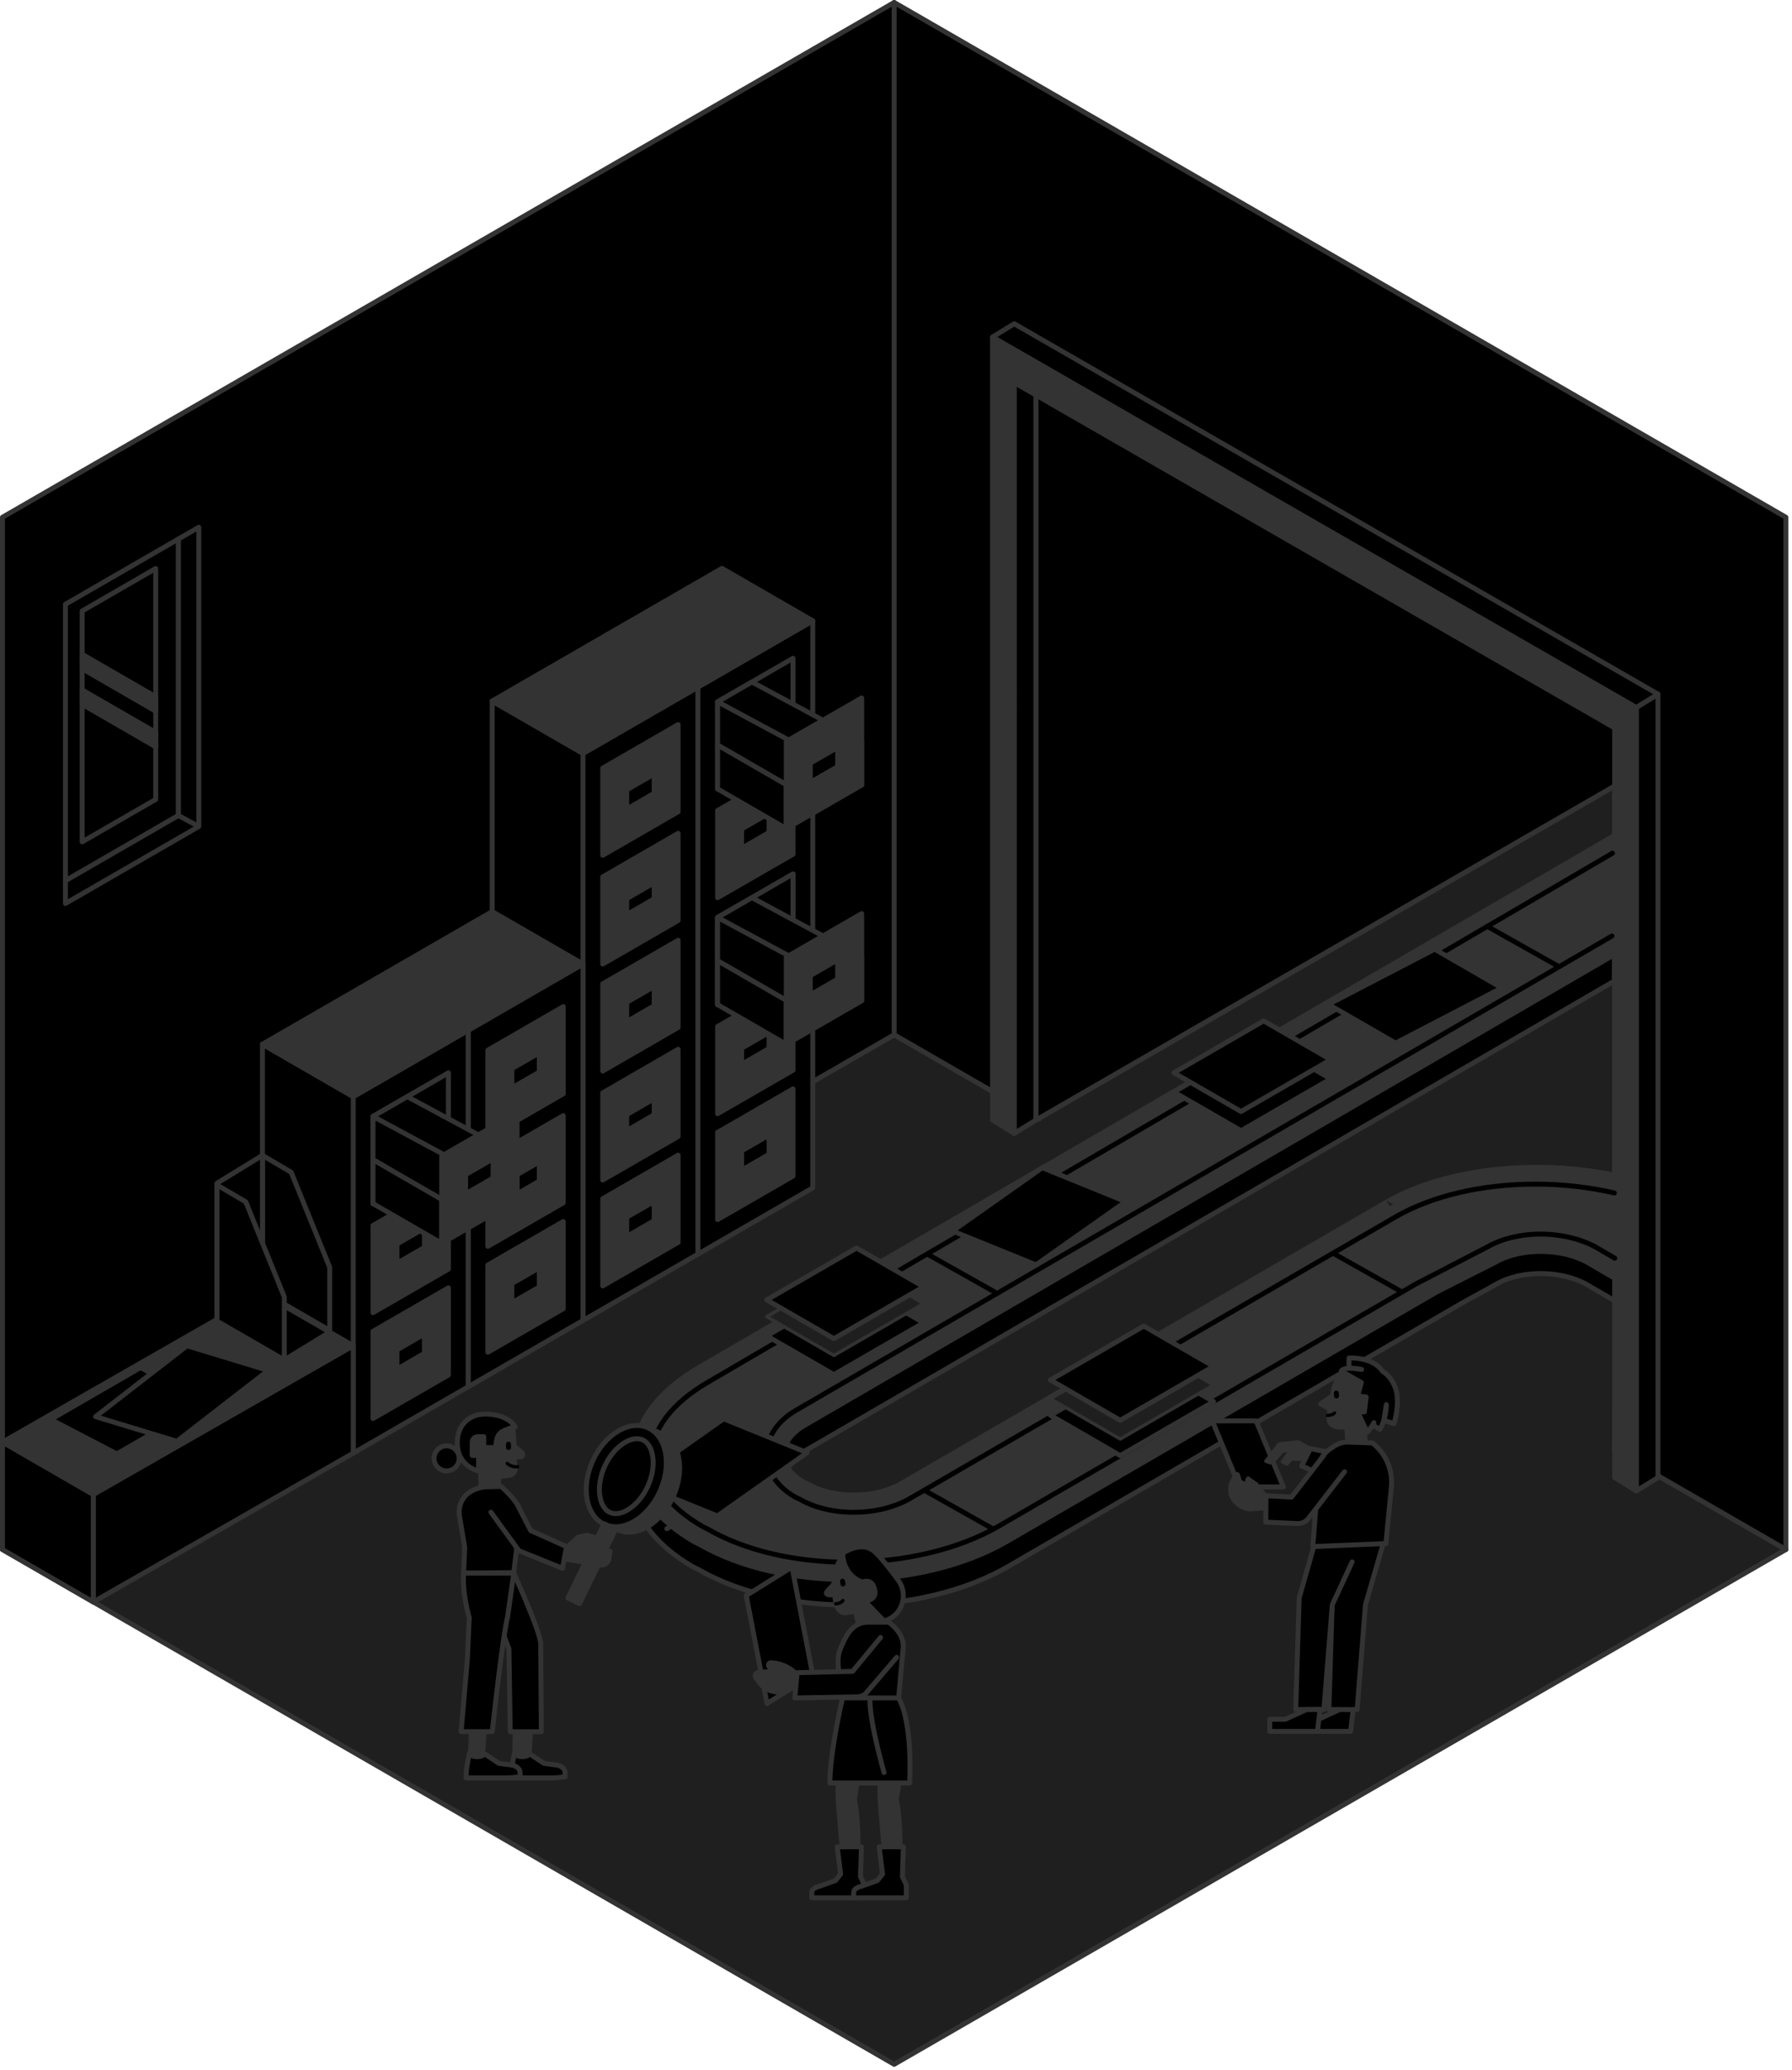 <svg xmlns="http://www.w3.org/2000/svg" fill="none" viewBox="0 0 354 409">
    <g clip-path="url(#a)">
        <path fill="#1F1F1F" fill-rule="evenodd" stroke="#333" stroke-linecap="round" stroke-linejoin="round"
            stroke-width=".975"
            d="m318.903 286.559 2.567-132.737-116.233 67.106.143.085-28.743-16.595L.487 306.117 176.637 407.816l176.15-101.699-33.884-19.558Z"
            clip-rule="evenodd" />
        <path fill="#000" fill-rule="evenodd" stroke="#333" stroke-linecap="round" stroke-linejoin="round"
            stroke-width=".975"
            d="m204.626 66.598 20.696-11.947 101.485 57.636v38.454l-122.181 70.538V66.598ZM.487 102.186 176.637.487V204.418L.487 306.117V102.186Z"
            clip-rule="evenodd" />
        <path fill="#000" fill-rule="evenodd" stroke="#333" stroke-linecap="round" stroke-linejoin="round"
            stroke-width=".975"
            d="M176.637.487V204.418l22.815 13.169V67.782l126.133 72.819v149.812l27.202 15.704V102.186L176.637.487Z"
            clip-rule="evenodd" />
        <path fill="#000" stroke="#333" stroke-linecap="round" stroke-linejoin="round" stroke-width=".975"
            d="m12.922 119.379 22.328-12.896v54.626l-22.328 12.89v-54.62Z" />
        <path fill="#000" stroke="#333" stroke-linecap="round" stroke-linejoin="round" stroke-width=".975"
            d="M30.758 157.93v-45.617l-14.527 8.392v45.61l14.527-8.385Zm4.492 3.179v-54.626l4.023-2.321v59.118l-4.023-2.171Zm4.023 2.171-26.351 15.21v-4.491l22.328-12.89 4.024 2.171Z" />
        <path fill="#333" stroke="#333" stroke-linecap="round" stroke-linejoin="round" stroke-width=".975"
            d="m16.23 136.305 14.527 8.385v2.84l-14.527-8.385v-2.84Zm0-7.039 14.527 8.391v2.841l-14.527-8.392v-2.84Z" />
        <path fill="#000" stroke="#333" stroke-linecap="round" stroke-linejoin="round" stroke-width=".975"
            d="M320.535 235.944c-10.641-2.594-22.581-2.685-33.059-.254l-3.322-1.651-106.327 63.154c-5.005 2.893-13.026 2.964-17.868.169l-11.395-7.748 9.477-21.957 51.721-24.895-2.301-9.093-69.563 40.56c-17.141 9.893-17.583 25.74-.995 35.321l1.047.513c16.594 9.581 44.031 9.321 61.171-.572l89.765-52.097 6.793-3.744c4.849-2.802 12.863-2.724 17.868.169l5.48 3.198s6.688-19.812 1.501-21.073h.007Z" />
        <path fill="#000"
            d="m131.736 301.996 14.293-8.814 21.768-30.595 47.743-21.418 103.363-53.657v6.298l-159.705 92.716c-5.005 2.893-5.135 7.521-.292 10.316l-9.224-5.142-17.953 10.29" />
        <path stroke="#333" stroke-linecap="round" stroke-linejoin="round" stroke-width=".975"
            d="m131.736 301.996 14.293-8.814 21.768-30.595 47.743-21.418 103.363-53.657v6.298l-159.705 92.716c-5.005 2.893-5.135 7.521-.292 10.316l-9.224-5.142-17.953 10.29m187.239-145.184v87.535" />
        <path fill="#000" stroke="#333" stroke-linecap="round" stroke-linejoin="round" stroke-width=".975"
            d="m323.245 139.763 4.277-2.632v154.771l-4.277 2.633V139.763ZM200.349 69.062l4.277 2.223V221.279l-4.277 2.639V69.062Z" />
        <path fill="#333" stroke="#333" stroke-linecap="round" stroke-linejoin="round" stroke-width=".975"
            d="M318.968 137.131v.169L200.35 69.063l-4.277-2.47V221.28l4.277 2.639V75.576l118.618 68.23v148.096l4.277 2.633V139.763l-4.277-2.632Z" />
        <path fill="#000" stroke="#333" stroke-linecap="round" stroke-linejoin="round" stroke-width=".975"
            d="m200.35 63.96 127.172 73.17-4.277 2.633-127.172-73.171 4.277-2.632Zm-62.492 71.786-17.94-10.361v112.027l17.94 10.361V135.746Zm0 0 22.698-13.104v112.027l-22.698 13.104V135.746Z" />
        <path fill="#000" stroke="#333" stroke-linecap="round" stroke-linejoin="round" stroke-width=".975"
            d="m141.758 138.645 14.898-8.599v17.225l-14.898 8.593v-17.219Z" />
        <path fill="#333" stroke="#333" stroke-linecap="round" stroke-linejoin="round" stroke-width=".975"
            d="m141.758 160.128 14.898-8.6v17.225l-14.898 8.593v-17.218Z" />
        <path fill="#000" stroke="#333" stroke-linecap="round" stroke-linejoin="round" stroke-width=".975"
            d="m146.497 163.781 5.421-3.127v3.816l-5.421 3.126v-3.815Z" />
        <path fill="#333" stroke="#333" stroke-linecap="round" stroke-linejoin="round" stroke-width=".975"
            d="m119.918 125.385 22.698-13.098 17.94 10.355-22.698 13.104-17.94-10.361Zm21.84 55.874 14.898-8.6v17.225l-14.898 8.593v-17.218Z" />
        <path fill="#000" stroke="#333" stroke-linecap="round" stroke-linejoin="round" stroke-width=".975"
            d="m146.497 185.555 5.421-3.126v3.809l-5.421 3.126v-3.809Z" />
        <path fill="#333" stroke="#333" stroke-linecap="round" stroke-linejoin="round" stroke-width=".975"
            d="m141.758 202.8 14.898-8.6v17.219l-14.898 8.599V202.8Z" />
        <path fill="#000" stroke="#333" stroke-linecap="round" stroke-linejoin="round" stroke-width=".975"
            d="m146.497 207.09 5.421-3.126v3.172l-5.421 3.126v-3.172Z" />
        <path fill="#333" stroke="#333" stroke-linecap="round" stroke-linejoin="round" stroke-width=".975"
            d="m141.758 223.717 14.898-8.6v17.219l-14.898 8.599v-17.218Z" />
        <path fill="#000" stroke="#333" stroke-linecap="round" stroke-linejoin="round" stroke-width=".975"
            d="m146.497 227.37 5.421-3.133v3.816l-5.421 3.126v-3.809Zm8.827-72.371-13.566-7.832v8.697l13.566 7.832v-8.697Zm14.891-8.599-21.671-11.668-6.786 3.913 28.457 16.452V146.4Z" />
        <path fill="#000" stroke="#333" stroke-linecap="round" stroke-linejoin="round" stroke-width=".975"
            d="m163.436 150.313-21.678-11.667v8.521L155.324 155l8.112-4.687Z" />
        <path fill="#333" stroke="#333" stroke-linecap="round" stroke-linejoin="round" stroke-width=".975"
            d="m155.324 146.477 14.891-8.599v17.218l-14.891 8.6v-17.219Z" />
        <path fill="#000" stroke="#333" stroke-linecap="round" stroke-linejoin="round" stroke-width=".975"
            d="m160.062 150.774 5.415-3.133v3.815l-5.415 3.127v-3.809Zm-18.304 30.485 14.898-8.6v17.225l-14.898 8.593v-17.218Z" />
        <path fill="#000" stroke="#333" stroke-linecap="round" stroke-linejoin="round" stroke-width=".975"
            d="m155.324 197.613-13.566-7.833v8.697l13.566 7.833v-8.697Zm14.891-8.6-21.671-11.667-6.786 3.913 28.457 16.451v-8.697Z" />
        <path fill="#000" stroke="#333" stroke-linecap="round" stroke-linejoin="round" stroke-width=".975"
            d="m163.436 192.926-21.678-11.667v8.521l13.566 7.833 8.112-4.687Z" />
        <path fill="#333" stroke="#333" stroke-linecap="round" stroke-linejoin="round" stroke-width=".975"
            d="m155.324 189.092 14.891-8.6v17.219l-14.891 8.599v-17.218Z" />
        <path fill="#000" stroke="#333" stroke-linecap="round" stroke-linejoin="round" stroke-width=".975"
            d="m160.062 192.745 5.415-3.127v3.809l-5.415 3.133v-3.815Zm-44.895-43.901-17.94-10.355v112.028l17.94 10.354V148.844Zm0 0 22.691-13.098v112.028l-22.691 13.097V148.844Z" />
        <path fill="#333" stroke="#333" stroke-linecap="round" stroke-linejoin="round" stroke-width=".975"
            d="m119.067 151.749 14.891-8.6v17.219l-14.891 8.599v-17.218Z" />
        <path fill="#000" stroke="#333" stroke-linecap="round" stroke-linejoin="round" stroke-width=".975"
            d="m123.805 156.039 5.421-3.127v3.809l-5.421 3.133v-3.815Z" />
        <path fill="#333" stroke="#333" stroke-linecap="round" stroke-linejoin="round" stroke-width=".975"
            d="m119.067 173.231 14.891-8.599v17.218l-14.891 8.6v-17.219Z" />
        <path fill="#000" stroke="#333" stroke-linecap="round" stroke-linejoin="round" stroke-width=".975"
            d="m123.805 177.529 5.421-3.133v3.172l-5.421 3.133v-3.172Z" />
        <path fill="#333" stroke="#333" stroke-linecap="round" stroke-linejoin="round" stroke-width=".975"
            d="m119.067 194.363 14.891-8.599v17.218l-14.891 8.6v-17.219Z" />
        <path fill="#000" stroke="#333" stroke-linecap="round" stroke-linejoin="round" stroke-width=".975"
            d="m123.805 198.016 5.421-3.126v3.809l-5.421 3.126v-3.809Z" />
        <path fill="#333" stroke="#333" stroke-linecap="round" stroke-linejoin="round" stroke-width=".975"
            d="m119.067 215.897 14.891-8.599v17.225l-14.891 8.593v-17.219Z" />
        <path fill="#000" stroke="#333" stroke-linecap="round" stroke-linejoin="round" stroke-width=".975"
            d="m123.805 220.194 5.421-3.127v3.166l-5.421 3.133v-3.172Z" />
        <path fill="#333" stroke="#333" stroke-linecap="round" stroke-linejoin="round" stroke-width=".975"
            d="m119.067 236.814 14.891-8.599v17.225l-14.891 8.593v-17.219Z" />
        <path fill="#000" stroke="#333" stroke-linecap="round" stroke-linejoin="round" stroke-width=".975"
            d="m123.805 240.467 5.421-3.126v3.809l-5.421 3.133v-3.816Z" />
        <path fill="#333" stroke="#333" stroke-linecap="round" stroke-linejoin="round" stroke-width=".975"
            d="m97.227 138.489 22.691-13.104 17.94 10.361-22.691 13.097-17.94-10.354Z" />
        <path fill="#000" stroke="#333" stroke-linecap="round" stroke-linejoin="round" stroke-width=".975"
            d="m92.475 203.548-17.94-10.355v70.421l17.94 10.361v-70.427Zm0-.001 22.692-13.104v70.428l-22.692 13.104v-70.428Z" />
        <path fill="#333" stroke="#333" stroke-linecap="round" stroke-linejoin="round" stroke-width=".975"
            d="m96.376 207.467 14.892-8.6v17.219l-14.892 8.599v-17.218Z" />
        <path fill="#000" stroke="#333" stroke-linecap="round" stroke-linejoin="round" stroke-width=".975"
            d="m101.114 211.12 5.421-3.133v3.816l-5.421 3.126v-3.809Z" />
        <path fill="#333" stroke="#333" stroke-linecap="round" stroke-linejoin="round" stroke-width=".975"
            d="m96.376 229.002 14.892-8.6v17.219l-14.892 8.599v-17.218Z" />
        <path fill="#000" stroke="#333" stroke-linecap="round" stroke-linejoin="round" stroke-width=".975"
            d="m101.114 232.655 5.421-3.127v3.809l-5.421 3.133v-3.815Z" />
        <path fill="#333" stroke="#333" stroke-linecap="round" stroke-linejoin="round" stroke-width=".975"
            d="m96.376 249.919 14.892-8.6v17.219l-14.892 8.599v-17.218Z" />
        <path fill="#000" stroke="#333" stroke-linecap="round" stroke-linejoin="round" stroke-width=".975"
            d="m101.114 253.572 5.421-3.127v3.809l-5.421 3.127v-3.809Z" />
        <path fill="#333" stroke="#333" stroke-linecap="round" stroke-linejoin="round" stroke-width=".975"
            d="m74.535 193.193 22.692-13.104 17.94 10.354-22.692 13.104-17.94-10.354Z" />
        <path fill="#000" stroke="#333" stroke-linecap="round" stroke-linejoin="round" stroke-width=".975"
            d="m69.784 216.651-17.94-10.361v70.428l17.94 10.354v-70.421Zm0 .001 22.692-13.104v70.427l-22.692 13.098v-70.421Z" />
        <path fill="#333" stroke="#333" stroke-linecap="round" stroke-linejoin="round" stroke-width=".975"
            d="m73.684 220.564 14.892-8.599v17.218l-14.892 8.6v-17.219Z" />
        <path fill="#000" stroke="#333" stroke-linecap="round" stroke-linejoin="round" stroke-width=".975"
            d="m78.422 224.861 5.415-3.133v3.815l-5.415 3.127v-3.809Z" />
        <path fill="#333" stroke="#333" stroke-linecap="round" stroke-linejoin="round" stroke-width=".975"
            d="m73.684 242.105 14.892-8.599v17.218l-14.892 8.6v-17.219Z" />
        <path fill="#000" stroke="#333" stroke-linecap="round" stroke-linejoin="round" stroke-width=".975"
            d="m78.422 245.759 5.415-3.133v3.815l-5.415 3.127v-3.809Z" />
        <path fill="#333" stroke="#333" stroke-linecap="round" stroke-linejoin="round" stroke-width=".975"
            d="m73.684 263.016 14.892-8.593v17.218l-14.892 8.6v-17.225Z" />
        <path fill="#000" stroke="#333" stroke-linecap="round" stroke-linejoin="round" stroke-width=".975"
            d="m78.422 266.676 5.415-3.133v3.815l-5.415 3.127v-3.809Z" />
        <path fill="#333" stroke="#333" stroke-linecap="round" stroke-linejoin="round" stroke-width=".975"
            d="m51.844 206.291 22.692-13.098 17.94 10.355-22.692 13.104-17.94-10.361Zm0 49.211L.487 284.908l17.94 10.354 51.356-29.399-17.94-10.361Z" />
        <path fill="#000" stroke="#333" stroke-linecap="round" stroke-linejoin="round" stroke-width=".975"
            d="m73.684 220.564 14.892-8.599v17.218l-14.892 8.6v-17.219Z" />
        <path fill="#000" stroke="#333" stroke-linecap="round" stroke-linejoin="round" stroke-width=".975"
            d="m87.249 236.918-13.566-7.832v8.697l13.566 7.832v-8.697Zm14.892-8.599-21.677-11.668-6.779 3.913 28.457 16.452v-8.697Z" />
        <path fill="#000" stroke="#333" stroke-linecap="round" stroke-linejoin="round" stroke-width=".975"
            d="m95.355 232.232-21.671-11.668v8.522l13.566 7.832 8.105-4.686Z" />
        <path fill="#333" stroke="#333" stroke-linecap="round" stroke-linejoin="round" stroke-width=".975"
            d="m87.249 228.397 14.892-8.599v17.218l-14.892 8.6v-17.219Z" />
        <path fill="#000" stroke="#333" stroke-linecap="round" stroke-linejoin="round" stroke-width=".975"
            d="m91.981 232.05 5.421-3.126v3.809l-5.421 3.126v-3.809Zm-73.554 84.429 51.356-29.406v-21.21l-51.356 29.4v21.216Z" />
        <path fill="#000" stroke="#333" stroke-linecap="round" stroke-linejoin="round" stroke-width=".975"
            d="m.487 306.118 17.94 10.361v-21.216l-17.94-10.355v21.21Z" />
        <path fill="#333"
            d="M318.903 231.653c-15.191-3.139-33.235-1.469-45.11 5.337v-.013l-95.966 55.672c-5.005 2.893-13.026 2.964-17.869.169l-1.046-.513c-4.849-2.802-4.719-7.43.292-10.316l159.374-92.644-.13-24.583-180.544 104.929c-17.141 9.893-17.583 25.74-.995 35.321l1.047.514c16.594 9.581 44.031 9.321 61.171-.572l84.91-49.29 11.654-5.902c4.849-2.801 12.864-2.723 17.869.169l5.349 3.127v-21.392l-.006-.013Zm-44.434 6.565-.572-1.04 1.352.78-.78.26Z" />
        <path stroke="#000" stroke-linecap="round" stroke-linejoin="round" stroke-width=".975"
            d="m318.532 168.558-178.678 104.5c-7.118 4.108-11.2 9.51-11.2 14.807 0 5.298 3.601 9.919 10.147 13.715l1.111.553c7.254 4.192 17.102 6.5 27.723 6.5 10.998 0 21.768-2.574 29.549-7.072l82.524-47.912 11.986-6.207 2.054-1.066c2.873-1.658 6.643-2.574 10.621-2.574 3.978 0 8.092.975 11.154 2.743l3.464 2.021" />
        <path stroke="#000" stroke-linecap="round" stroke-linejoin="round" stroke-width=".975"
            d="m318.435 184.912-161.18 93.698c-3.679 2.125-5.792 5.291-5.792 8.69 0 3.309 2.009 6.364 5.499 8.379l.13.071.917.442c2.873 1.658 6.643 2.574 10.621 2.574 4.127 0 8.092-.975 11.154-2.743l95.855-55.594c7.254-4.193 17.101-6.5 27.722-6.5 5.343 0 10.634.611 15.548 1.748" />
        <path fill="#000" stroke="#333" stroke-linecap="round" stroke-linejoin="round" stroke-width=".975"
            d="m249.626 205.478 13.26 7.657-17.732 10.25-13.26-7.657 17.732-10.25Z" />
        <path fill="#000" stroke="#333" stroke-linecap="round" stroke-linejoin="round" stroke-width=".975"
            d="m249.626 201.682 13.26 7.657-17.732 10.25-13.26-7.657 17.732-10.25Zm33.78-14.163 13.26 7.65-20.982 10.907-13.26-7.657 20.982-10.9Zm-114.205 66.143 13.26 7.657-17.732 10.251-13.26-7.657 17.732-10.251Z" />
        <path fill="#1F1F1F" stroke="#333" stroke-linecap="round" stroke-linejoin="round" stroke-width=".65"
            d="m169.201 249.866 13.26 7.657-17.732 10.251-13.26-7.657 17.732-10.251Z" />
        <path fill="#000" stroke="#333" stroke-linecap="round" stroke-linejoin="round" stroke-width=".975"
            d="m169.201 246.552 13.26 7.65-17.732 10.257-13.26-7.657 17.732-10.25ZM27.748 270.173l13.065 6.805-17.732 10.251-13.065-6.799 17.732-10.257Z" />
        <path fill="#000" stroke="#333" stroke-linecap="round" stroke-linejoin="round" stroke-width=".975"
            d="m36.94 265.863 16.049 4.875-18.057 14.001-16.049-4.875 18.057-14.001Zm168.954-35.178 16.49 6.695-17.732 12.506-16.484-6.695 17.726-12.506Zm-62.953 49.601 16.491 6.702-17.726 12.499-16.49-6.695 17.725-12.506Zm4.472 34.925 9.042-5.636 4.101 21.327-9.041 5.635-4.102-21.326Zm78.533-46.273 13.793 7.962-18.447 10.667-13.786-7.963 18.44-10.666Z" />
        <path fill="#1F1F1F" stroke="#333" stroke-linecap="round" stroke-linejoin="round" stroke-width=".65"
            d="m225.946 265.668 13.793 7.956-18.447 10.666-13.786-7.962 18.44-10.66Z" />
        <path fill="#000" stroke="#333" stroke-linecap="round" stroke-linejoin="round" stroke-width=".975"
            d="m225.946 261.97 13.793 7.962-18.447 10.66-13.786-7.962 18.44-10.66ZM51.844 228.254l5.681 3.334 7.605 18.779v12.46l-13.286-7.676v-26.897Z" />
        <path fill="#000" stroke="#333" stroke-linecap="round" stroke-linejoin="round" stroke-width=".975"
            d="m42.874 261.001 8.97-5.499v-27.248l-8.97 5.492v27.255Zm13.286 7.67 8.97-5.499-13.286-7.67-8.97 5.499 13.286 7.67Z" />
        <path fill="#000" stroke="#333" stroke-linecap="round" stroke-linejoin="round" stroke-width=".975"
            d="m42.874 234.098 5.681 3.341 7.605 18.772v12.46l-13.286-7.67v-26.903Z" />
        <path stroke="#000" stroke-linecap="round" stroke-linejoin="round" stroke-width=".975"
            d="m276.685 255.093-13.201-7.43m-67.412 54.334-13.201-7.43m13.559-39.364-13.201-7.43m124.754-56.79-14.164-7.969" />
        <path fill="#333" stroke="#333" stroke-linecap="round" stroke-linejoin="round" stroke-width=".65"
            d="M170.17 346.424c0 1.996-1.235 9.074-1.235 9.074 1.196 5.252.598 15.789.598 15.789h-2.795l-1.183-13.819s-.176-2.178-.176-3.38c0-1.203.176-7.67.176-7.67h4.615v.006Z" />
        <path fill="#000" stroke="#333" stroke-linecap="round" stroke-linejoin="round" stroke-width=".975"
            d="m169.988 370.741.182-5.889h-4.784l.676 5.382-1.008 1.274-3.146 1.124s-1.547.332-1.547 1.17v1.125h10.4v-2.516l-.773-1.677v.007Z" />
        <path fill="#333" stroke="#333" stroke-linecap="round" stroke-linejoin="round" stroke-width=".65"
            d="M178.451 346.424c0 1.996-1.235 9.074-1.235 9.074 1.196 5.252.598 15.789.598 15.789h-2.795l-1.183-13.819s-.175-2.178-.175-3.38c0-1.203.175-7.67.175-7.67h4.615v.006Z" />
        <path fill="#333"
            d="M163.833 313.236c.396-.358.617-.871.637-1.404.045-1.567.52-4.81 3.523-5.694 2.645-.78 5.427.734 6.207 3.386.111.371.098 1.476.033 2.743.78.052 1.371.728 1.313 1.508l-.059.689c-.058.715-.643 1.268-1.365 1.287h-.136c-.085.995-.15 1.697-.15 1.697l.819 2.788-5.304 1.58-.747-2.951-1.346.208c-.676.104-1.365-.124-1.82-.631-.344-.383-.682-.884-.767-1.436-.195-1.242-.227-1.469-.227-1.469s-1.541.266-1.677-.793c-.052-.403.559-1.047 1.066-1.508Z" />
        <path stroke="#000" stroke-linecap="round" stroke-linejoin="round" stroke-width=".975"
            d="m166.446 312.377.084.552" />
        <path stroke="#000" stroke-linecap="round" stroke-linejoin="round" stroke-width=".65"
            d="M165.061 316.836c.975.013 1.462-.637 1.462-.637" />
        <path fill="#000" stroke="#333" stroke-linecap="round" stroke-linejoin="round" stroke-width=".975"
            d="M170.319 312.54c-3.991-1.469-3.835-5.668-3.835-5.668s3.855-2.841 6.585-.065c1.449 1.469 3.126 3.659 4.381 5.382 2.08 2.86.767 6.961-2.613 7.995-.117.032-.182.052-.182.052l-3.822-3.933.89-.221c.826-.201 1.32-1.046 1.099-1.865l-.202-.728c-.214-.78-1.001-1.248-1.787-1.073l-.514.117v.007Zm8.132 12.656-.955 10.478-11.057-.247.741-1.014-1.274-3.25s-.598-2.288-.247-4.251c.143-.806.682-2.015 1.261-3.159.981-1.931 2.359-3.276 4.53-3.276h4.096s2.892 1.859 2.892 4.732l.013-.013Z" />
        <path fill="#333" stroke="#333" stroke-linecap="round" stroke-linejoin="round" stroke-width=".65"
            d="M157.469 330.629c-1.333-1.391-3.217-2.223-5.141-2.307-.338-.013-.631.234-.67.572-.039.312.156.604.455.689l1.404.416-3.686.214c-.676.039-1.039.813-.643 1.359l.663.91c.981 1.352 2.607 2.08 4.271 1.904l1.007-.104 2.106-1.209.234-2.444Z" />
        <path fill="#000"
            d="m173.953 323.499-5.532 6.689-10.952.26-.462 4.998 12.396-.227c.559-.013 1.098-.215 1.534-.566l6.201-7.234" />
        <path stroke="#333" stroke-linecap="round" stroke-linejoin="round" stroke-width=".975"
            d="m173.953 323.499-5.532 6.689-10.952.26-.462 4.998 12.396-.227c.559-.013 1.098-.215 1.534-.566l6.201-7.234" />
        <path fill="#000" d="m260.578 291.122-3.425-1.515 1.709-3.438 4.154.871" />
        <path stroke="#333" stroke-linecap="round" stroke-linejoin="round" stroke-width=".975"
            d="m260.578 291.122-3.425-1.515 1.709-3.438 4.154.871" />
        <path fill="#000" stroke="#333" stroke-linecap="round" stroke-linejoin="round" stroke-width=".975"
            d="M248.137 280.702h-8.651l5.388 13.052h8.652l-5.389-13.052Zm25.532 22.796-3.926 13.52-1.651 20.709h-5.577l.683-22.061 3.25-11.42 7.221-.748Zm-9.015 34.229-4.18 1.924h-3.094v2.392h9.425l.507-4.316h-2.658Z" />
        <path fill="#000" d="m267.111 303.498-7.215.748-3.25 11.42-.683 22.061h5.571l1.657-20.709 3.92-8.463" />
        <path stroke="#333" stroke-linecap="round" stroke-linejoin="round" stroke-width=".975"
            d="m267.111 303.498-7.215.748-3.25 11.42-.683 22.061h5.571l1.657-20.709 3.92-8.463" />
        <path fill="#000" stroke="#333" stroke-linecap="round" stroke-linejoin="round" stroke-width=".975"
            d="m258.095 337.727-4.179 1.924h-3.088v2.392h9.425l.507-4.316h-2.665Zm15.685-32.786-14.45.598 1.177-14.95c-.085-1.677.702-3.276 2.08-4.225l.903-.624c.858-.592 1.879-.884 2.912-.852l4.713.169c2.658 2.087 4.069 5.382 3.744 8.743l-1.086 11.134.007.007Z" />
        <path fill="#000"
            d="m261.469 287.566-6.331 8.197-5.044-.267-.052 5.22 6.344.279c.195 0 .39-.019.578-.058.598-.13 1.138-.462 1.515-.956l7.124-9.223" />
        <path stroke="#333" stroke-linecap="round" stroke-linejoin="round" stroke-width=".975"
            d="m261.469 287.566-6.331 8.197-5.044-.267-.052 5.22 6.344.279c.195 0 .39-.019.578-.058.598-.13 1.138-.462 1.515-.956l7.124-9.223" />
        <path fill="#333" stroke="#333" stroke-linecap="round" stroke-linejoin="round" stroke-width=".65"
            d="m250.094 295.497-1.853-2.314-1.683-1.19-.182.286c-.169.26-.104.598.143.793l.877.696-2.379-1.125-.403-1.339c-.136-.247-.507-.24-.63.007l-.65 1.267c-.624 1.222-.52 2.672.273 3.816l.377.429c.741.845 1.82 1.365 2.97 1.436l3.101-.247.045-2.509-.006-.006Z" />
        <path fill="#333"
            d="M265.59 282.418s-3.601.462-3.53-2.262l.117-1.54-1.54-.865c-.286-.201-.293-.604-.013-.812l2.158-1.469s.773-8.587 8.417-3.965c4.908 2.964-1.111 11.466-1.111 11.466l.078 2.301-4.401-.358-.182-2.489.007-.007Z" />
        <path stroke="#000" stroke-linecap="round" stroke-linejoin="round" stroke-width=".975"
            d="m263.984 275.203.033.585" />
        <path stroke="#000" stroke-linecap="round" stroke-linejoin="round" stroke-width=".65"
            d="M262.249 279.623s.942 0 1.378-.475" />
        <path fill="#333" stroke="#333" stroke-linecap="round" stroke-linejoin="round" stroke-width=".65"
            d="m255.06 288.242-.845 1.007-.891-.442 1.658-2.34-1.658.208-1.774 2.041c-.215.247-.559.332-.858.208l-.644-.26 2.633-3.399 3.731-.429 2.463 1.332-.949 2.165-2.86-.091h-.006Z" />
        <path fill="#000" stroke="#333" stroke-linecap="round" stroke-linejoin="round" stroke-width=".975"
            d="m268.924 273.13-3.952-2.256s.293-1.04 4.004-.331c0 0-1.202-.241-2.489-.247v-2.009s4.654-.331 6.643 2.639c0 0 1.742.858 2.606 3.543.897 2.775-.351 6.792-.351 6.792l-2.021-.669s.234-1.313.5-3.088c0 0 .039 2.542-1.261 4.888l-1.449-.897c.091-.136.175-.286.253-.442-.396.709-.864 1.45-1.313 1.898l-1.898-4.023h1.333l.357-2.938-1.69-.221.728-2.652v.013Zm-167.433 37.551-9.9.104.208-5.135-1.06-6.292s-.702-4.011 3.789-5.363c1.45-.435 2.015-.201 4.426-.357 0 0 3.958 3.308 3.958 5.609 0 2.08-.585 4.511-.585 4.511l-.845 6.923h.007Z" />
        <path fill="#333" stroke="#333" stroke-linecap="round" stroke-linejoin="round" stroke-width=".975"
            d="m105.586 330.135-3.458.071-.475 16.822 2.841.013 1.092-16.906Zm-10.29 16.907 1.3-17.16-3.01.032-.669 17.154 2.379-.026Z" />
        <path fill="#000" d="m96.973 298.746 5.538 7.605 8.606 3.478.8-4.284-7.079-3.172-2.678-5.193" />
        <path stroke="#333" stroke-linecap="round" stroke-linejoin="round" stroke-width=".975"
            d="m96.973 298.746 5.538 7.605 8.606 3.478.8-4.284-7.079-3.172-2.678-5.193" />
        <path fill="#333"
            d="M100.347 280.943c1.593.579 1.54 2.204 1.54 2.204l.157 2.32 1.078.891c1.424 1.046.059 1.937.059 1.937h-1.099l.163 1.456c.188 1.144-.481 2.054-1.612 2.197l-1.631.234-.045 1.592-4.426.228-.071-3.088c-.26-.351-3.51-2.71-3.64-3.133-.5-1.625-1.365-5.72 1.859-7.299 4.635-2.275 7.67.468 7.67.468v-.007Z" />
        <path stroke="#000" stroke-linecap="round" stroke-linejoin="round" stroke-width=".975"
            d="m100.444 285.292.02.682" />
        <path stroke="#000" stroke-linecap="round" stroke-linejoin="round" stroke-width=".65"
            d="M102.245 289.75s-1.066.208-2.048-.637" />
        <path fill="#333" stroke="#333" stroke-linecap="round" stroke-linejoin="round" stroke-width=".975"
            d="M133.9 287.268c-.501-1.8-1.476-3.1-2.724-3.848l-3.055-1.28c-4.173 2.99-10.51 14.118-9.21 18.759l2.866 1.189c1.944 1.021 4.479.754 6.923-1.001 4.173-2.99 6.5-9.178 5.2-13.819Z" />
        <path fill="#000" stroke="#333" stroke-linecap="round" stroke-linejoin="round" stroke-width=".975"
            d="M131.274 286.208c-1.3-4.641-5.733-5.987-9.906-2.997-4.173 2.99-6.5 9.178-5.2 13.819 1.3 4.641 5.733 5.987 9.906 2.997 4.173-2.99 6.5-9.178 5.2-13.819Z" />
        <path fill="#000" stroke="#333" stroke-linecap="round" stroke-linejoin="round" stroke-width=".975"
            d="M121.166 298.993c1.008.156 2.21-.227 3.393-1.072 3.289-2.36 5.22-7.404 4.212-11.011-.247-.884-.903-2.412-2.496-2.652-1.007-.156-2.21.227-3.393 1.072-3.289 2.36-5.219 7.404-4.212 11.011.247.884.904 2.412 2.496 2.652Z" />
        <path fill="#333" stroke="#333" stroke-linecap="round" stroke-linejoin="round" stroke-width=".975"
            d="m112.196 315.697 2.28 1.109 7.131-14.667-2.28-1.109-7.131 14.667Z" />
        <path fill="#333" stroke="#333" stroke-linecap="round" stroke-linejoin="round" stroke-width=".65"
            d="m114.107 303.55 1.788-.436 3.159.91-.267.748c-.195.539-.741.838-1.267.689l-.787-.228 3.952 1.131-.227 1.515c-.13.877-.865 1.508-1.697 1.469l-7.241-1.203.397-2.6 2.19-1.995Z" />
        <path fill="#000" stroke="#333" stroke-linecap="round" stroke-linejoin="round" stroke-width=".975"
            d="M97.376 310.791c-.871 3.062.325 7.598.325 7.598l2.834 7.32.26 16.399h6.149s-.123-14.989-.123-17.309c0-2.321-5.324-14.008-5.324-14.008h-4.121Z" />
        <path fill="#000"
            d="M101.491 310.791h-9.899c-.325 4.049 1.099 8.762 1.099 8.762l-.364 8.261-1.235 14.287h6.149c2.191-20 3.029-22.665 3.029-22.665l1.222-8.652" />
        <path stroke="#333" stroke-linecap="round" stroke-linejoin="round" stroke-width=".975"
            d="M101.491 310.791h-9.899c-.325 4.049 1.099 8.762 1.099 8.762l-.364 8.261-1.235 14.287h6.149c2.191-20 3.029-22.665 3.029-22.665l1.222-8.652" />
        <path fill="#000" stroke="#333" stroke-linecap="round" stroke-linejoin="round" stroke-width=".975"
            d="M101.764 281.873c-.767.13-1.163.338-1.885.624-.416.162-.826.364-1.137.682-.552.572-.676 1.417-.773 2.204v.598h-2.392v-2.145h-1.222c-.592 0-1.073.481-1.073 1.072v2.607h1.268l-.026 3.074s-4.186-.812-4.186-5.603c0-3.497 2.353-5.629 5.545-5.629 4.577 0 5.883 2.522 5.883 2.522v-.006Zm-.11 64.435s.331.741 1.41.741c1.43 0 1.469-.624 1.469-.624l2.919 1.937 2.775.37s1.404.384 1.404 1.443v.852l-2.177.214h-8.483c0-2.249.689-4.927.689-4.927l-.006-.006Z" />
        <path fill="#000" stroke="#333" stroke-linecap="round" stroke-linejoin="round" stroke-width=".975"
            d="M92.755 346.308s.332.741 1.411.741c1.43 0 1.469-.624 1.469-.624l2.918 1.937 2.776.37s1.404.384 1.404 1.443v.852l-2.178.214h-8.482c0-2.249.689-4.927.689-4.927l-.006-.006Zm-4.53-55.718c1.368 0 2.477-1.109 2.477-2.477 0-1.368-1.109-2.476-2.477-2.476-1.368 0-2.477 1.108-2.477 2.476 0 1.368 1.109 2.477 2.477 2.477Zm78.221 44.843h11.057c2.886 5.005 2.19 16.815 2.19 16.815h-15.749c0-6.35 2.502-16.815 2.502-16.815Zm11.824 35.308.182-5.889h-4.784l.676 5.382-1.008 1.274-3.146 1.124s-1.547.332-1.547 1.17v1.125h10.4v-2.516l-.773-1.677v.007Z" />
        <path stroke="#333" stroke-linecap="round" stroke-linejoin="round" stroke-width=".975"
            d="M171.854 335.998c0 4.505 2.788 14.177 2.788 14.177" />
    </g>
    <defs>
        <clipPath id="a">
            <path fill="#fff" d="M0 0h353.275v408.304H0z" />
        </clipPath>
    </defs>
</svg>